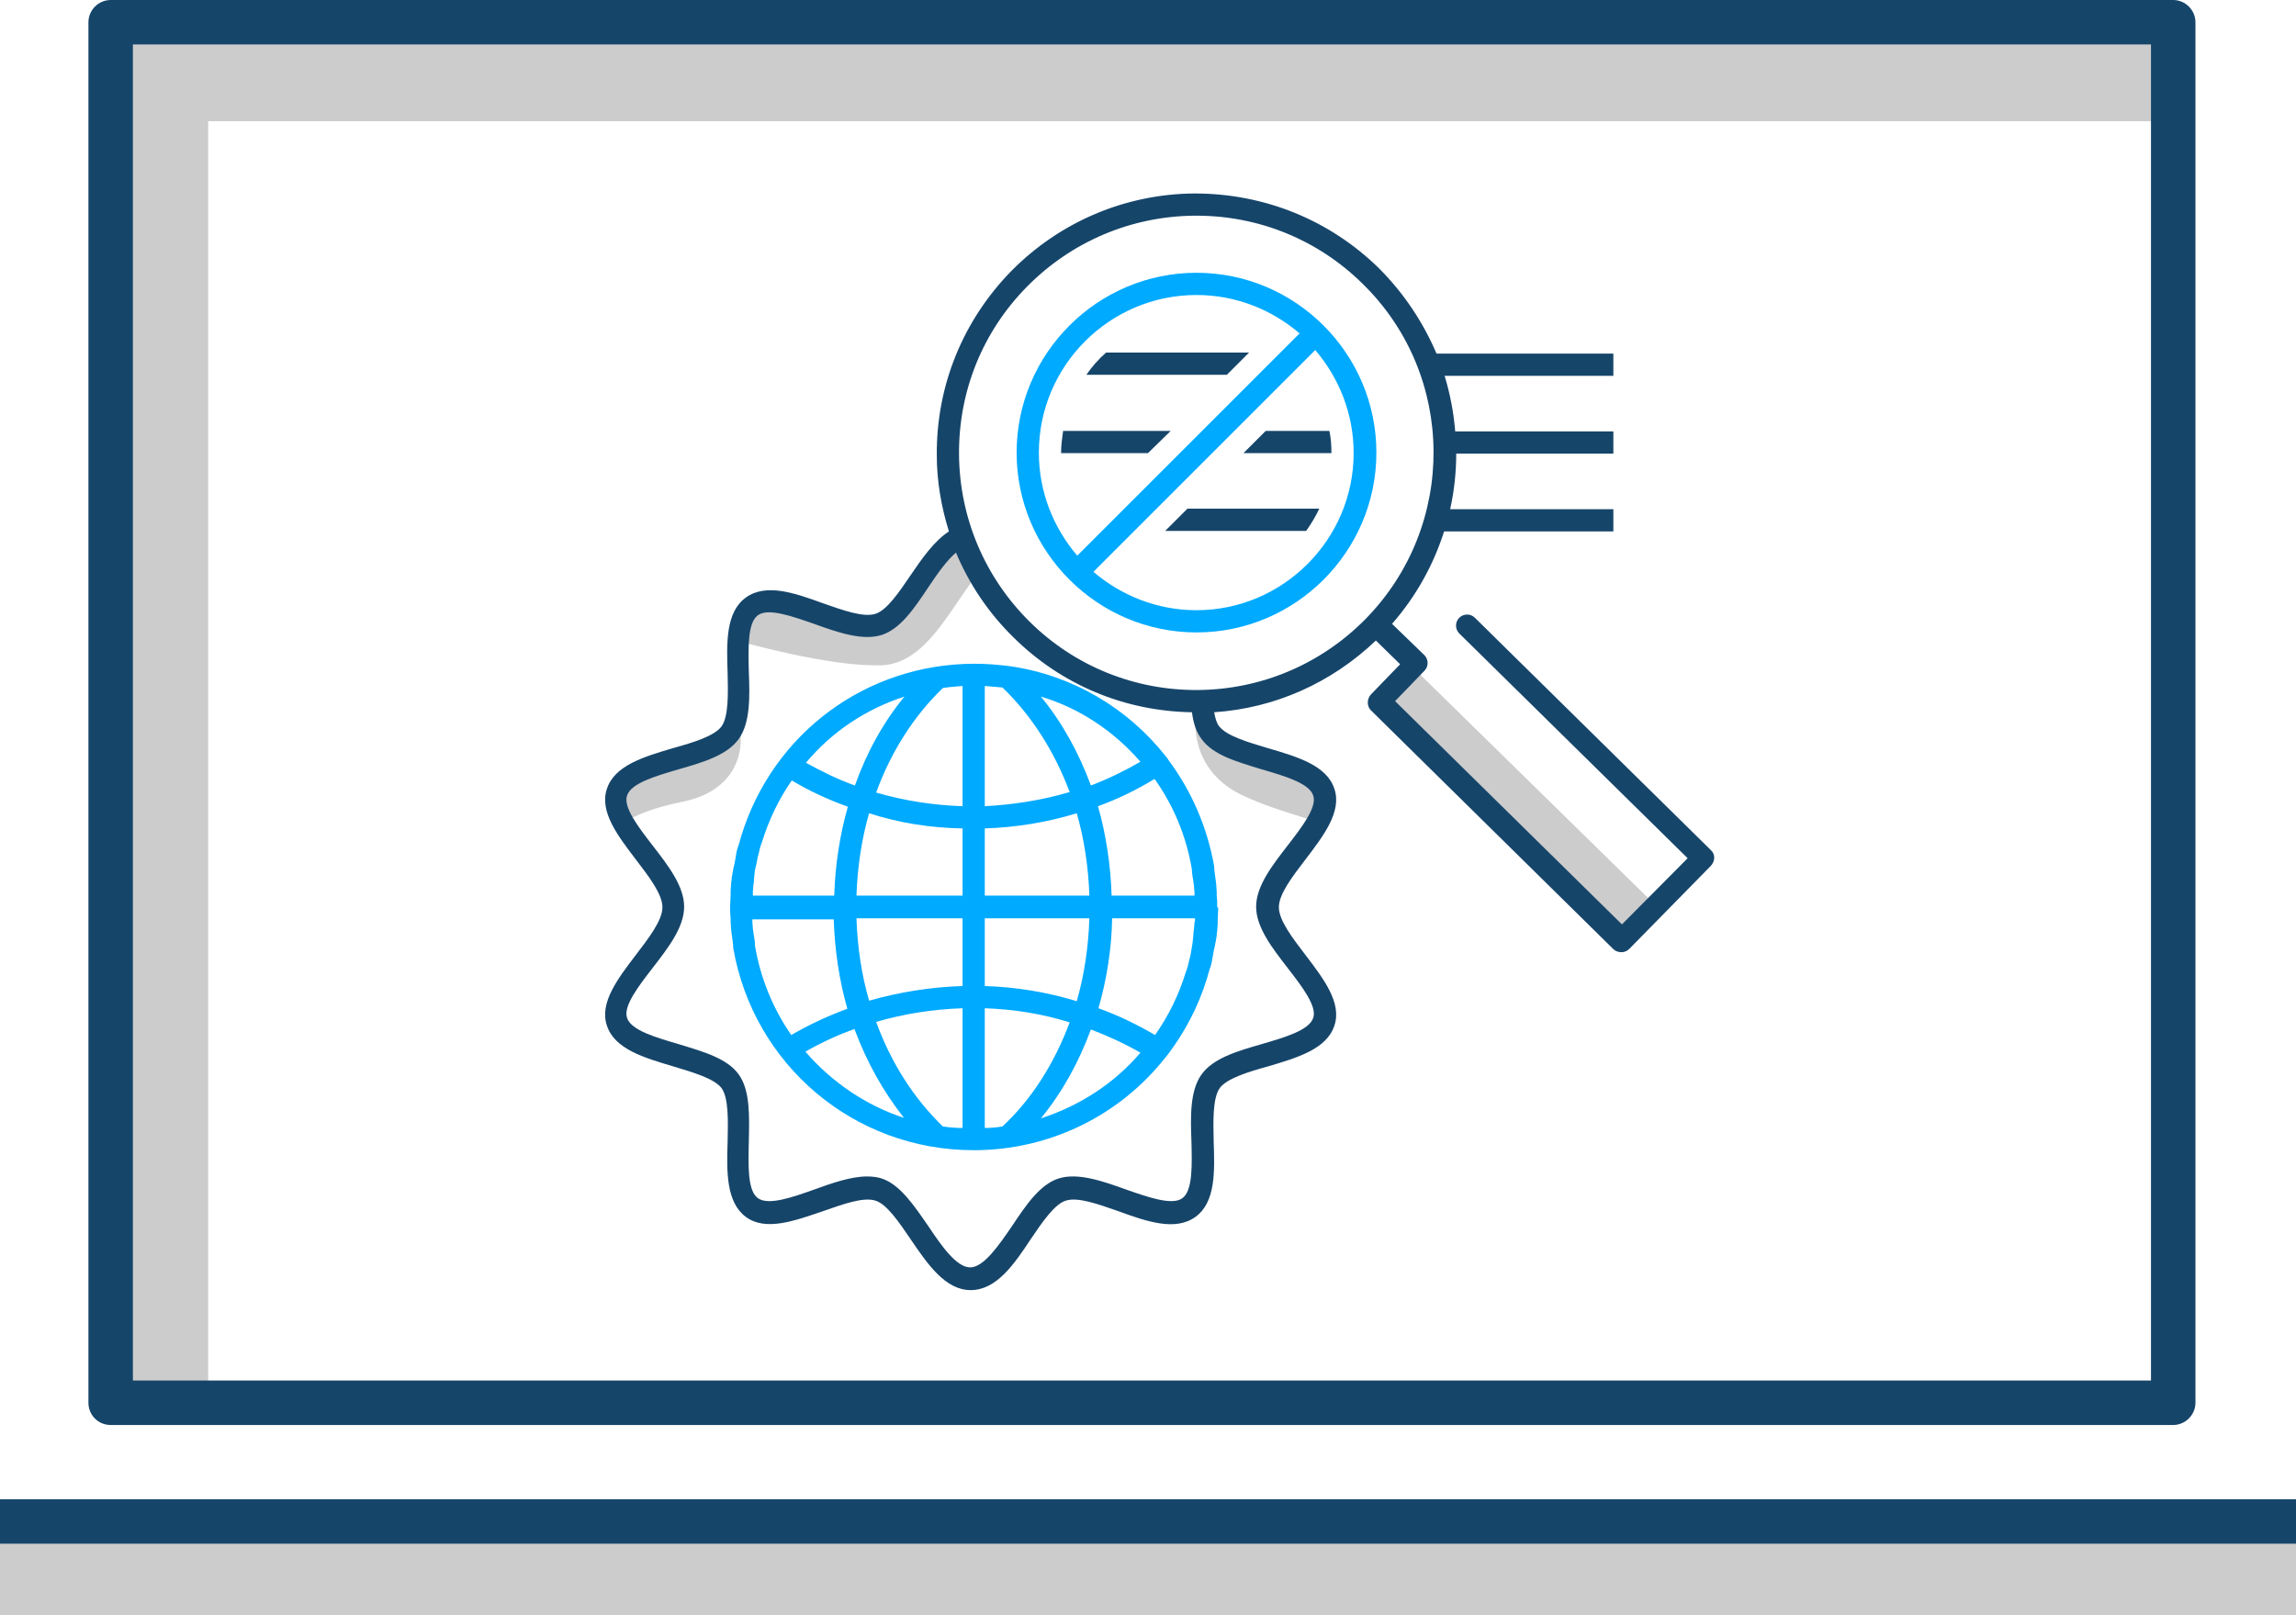 <?xml version="1.0" encoding="utf-8"?>
<!-- Generator: Adobe Illustrator 24.2.1, SVG Export Plug-In . SVG Version: 6.00 Build 0)  -->
<svg version="1.1" id="Layer_1" xmlns="http://www.w3.org/2000/svg" xmlns:xlink="http://www.w3.org/1999/xlink" x="0px" y="0px"
	 viewBox="0 0 454.4 319.8" style="enable-background:new 0 0 454.4 319.8;" xml:space="preserve">
<style type="text/css">
	.st0{fill:#CCCCCC;}
	.st1{fill:#16456A;}
	.st2{fill:#00AAFF;}
</style>
<g>
	<rect y="302.2" class="st0" width="454.4" height="17.6"/>
	<polygon class="st0" points="41.2,277.9 23.6,277.9 23.6,6.5 430,6.5 430,24 41.2,24 	"/>
	<g>
		<path class="st1" d="M21.9,282.1h408.2c2.4,0,4.4-2,4.4-4.4V4.4c0-2.4-2-4.4-4.4-4.4H21.9c-2.4,0-4.4,2-4.4,4.4v273.3
			C17.5,280.1,19.4,282.1,21.9,282.1z M26.3,8.8h399.4v264.5H26.3V8.8z"/>
		<rect y="296.8" class="st1" width="454.4" height="8.8"/>
	</g>
</g>
<g>
	<path class="st0" d="M262,156.8c-2.2-6.7-18.4-6.3-22.4-11.8c-1.4-1.9-1.7-5-1.7-8.3h-0.1c-2.4,5.9-2.1,16.1,8.4,20.9
		c4,1.8,7.7,3,11,4c1.3,0.4,2.5,0.8,3.6,1.2C262,160.7,262.6,158.6,262,156.8z"/>
	<path class="st0" d="M144.5,145c-4,5.6-20.2,5.1-22.4,11.8c-0.6,1.8,0.1,3.9,1.3,6.1c2.3-1.5,5.9-3,11.3-4.1
		c5.2-1,8.7-3.3,10.6-6.9c2.2-4.3,1.1-8.7,0.5-10.4C145.6,142.9,145.1,144.1,144.5,145z"/>
	<path class="st0" d="M173.9,123.6c-3,1-7.2-0.5-11.5-2c-4.1-0.8-8.2-1.7-11.2-2.5c-0.9,0.1-1.7,0.4-2.4,0.9
		c-0.8,0.6-1.4,1.5-1.9,2.5l-0.5,1.8c-0.2,0.8-0.3,1.7-0.3,2.6c2.6,0.7,17.5,4.8,27,4.8c0.5,0,1,0,1.4,0c6.8-0.3,11.1-6.8,15-12.5
		c1.9-2.8,3.8-5.7,5.5-7l-4.7-6C184.2,108.5,179.8,121.7,173.9,123.6z"/>
	<path class="st2" d="M240.9,179.6C240.9,179.6,240.9,179.6,240.9,179.6L240.9,179.6c0-0.8,0-1.5-0.1-2.3c0-0.2,0-0.4,0-0.5l0-0.2
		c0-0.5-0.1-1-0.1-1.5c0-0.3-0.1-0.6-0.1-0.9c-0.1-0.4-0.1-0.9-0.2-1.4c0-0.3-0.1-0.6-0.1-0.9l0-0.2c0-0.1,0-0.1,0-0.2
		c-1.4-7.9-4.6-15.1-9.1-21.1c0-0.1-0.1-0.1-0.1-0.2c-0.1-0.2-0.3-0.3-0.4-0.5c-7.5-9.5-18.4-16-30.7-17.8c0,0,0,0,0,0
		c-2.3-0.3-4.7-0.5-7.1-0.5c-21.4,0-39.9,13.7-46.2,34.1c-0.2,0.6-0.3,1.2-0.5,1.7l-0.2,0.6c-0.2,0.6-0.3,1.2-0.4,1.9l-0.2,1.1
		c0,0.2-0.1,0.3-0.1,0.5l-0.1,0.4c-0.1,0.3-0.1,0.7-0.2,1c-0.1,0.4-0.1,0.8-0.2,1.2l0,0.2c0,0.3-0.1,0.5-0.1,0.8
		c0,0.5-0.1,0.9-0.1,1.4l0,0.3c0,0.2,0,0.4,0,0.6c0,0.7-0.1,1.5-0.1,2.2l0,0.1c0,0,0,0,0,0c0,0,0,0,0,0l0,0c0,0.7,0,1.5,0.1,2.2
		c0,0.2,0,0.4,0,0.6l0,0.2c0,0.5,0.1,1,0.1,1.5c0,0.3,0.1,0.6,0.1,0.9c0.1,0.4,0.1,0.9,0.2,1.4c0,0.3,0.1,0.6,0.1,0.9l0,0.2
		c0,0.1,0,0.1,0,0.2c4,23.2,23.9,40.1,47.6,40.1c15.2,0,29-7,37.9-18.3c0.1-0.1,0.3-0.3,0.4-0.5c0,0,0-0.1,0.1-0.1
		c3.4-4.5,6.1-9.6,7.8-15.2c0.2-0.6,0.3-1.2,0.5-1.7l0.2-0.6c0.2-0.6,0.3-1.2,0.4-1.9l0.2-1.1c0-0.2,0.1-0.3,0.1-0.5l0.1-0.4
		c0.1-0.3,0.1-0.7,0.2-1c0.1-0.4,0.1-0.8,0.2-1.2l0,0l0-0.2c0-0.3,0.1-0.5,0.1-0.8c0-0.4,0.1-0.9,0.1-1.3l0-0.4c0-0.2,0-0.4,0-0.6
		c0-0.7,0.1-1.5,0.1-2.2L240.9,179.6C240.9,179.6,240.9,179.6,240.9,179.6z M235.9,172.5l0,0.1c0,0.3,0.1,0.5,0.1,0.8
		c0.1,0.4,0.1,0.8,0.2,1.2c0,0.3,0.1,0.5,0.1,0.8c0,0.4,0.1,0.9,0.1,1.3l0,0.6H220c-0.2-6.1-1.1-12.1-2.7-17.7
		c3.9-1.4,7.6-3.2,11.2-5.4c3.7,5.2,6.3,11.3,7.4,18C235.9,172.4,235.9,172.4,235.9,172.5z M198.4,223c-1.2,0.2-2.4,0.3-3.5,0.3
		v-23.7c5.8,0.2,11.4,1.1,16.8,2.8C208.7,210.4,204.3,217.5,198.4,223z M186.6,223c-5.8-5.6-10.3-12.7-13.2-20.7
		c5.5-1.6,11.2-2.5,17.1-2.7v23.7C189.2,223.3,187.9,223.2,186.6,223z M186.6,136.2c1.3-0.2,2.6-0.3,3.9-0.4v23.8
		c-5.9-0.2-11.6-1.1-17.1-2.7C176.3,148.9,180.8,141.8,186.6,136.2z M198.4,136.1c5.8,5.6,10.3,12.7,13.3,20.7
		c-5.4,1.6-11.1,2.5-16.8,2.8v-23.8C196.1,135.9,197.3,136,198.4,136.1z M190.5,164v13.3h-21c0.2-5.6,1-11.1,2.5-16.3
		C177.9,162.9,184.1,163.9,190.5,164z M190.5,181.8v13.4c-6.3,0.2-12.5,1.2-18.5,2.9c-1.5-5.2-2.3-10.6-2.5-16.3H190.5z
		 M194.9,195.2v-13.4h20.7c-0.2,5.7-1,11.2-2.5,16.4C207.2,196.4,201.1,195.4,194.9,195.2z M194.9,177.4V164
		c6.2-0.2,12.3-1.2,18.2-3c1.5,5.2,2.3,10.7,2.5,16.3H194.9z M225.7,150.8c-3.1,1.8-6.4,3.4-9.8,4.7c-2.4-6.5-5.7-12.5-9.9-17.6
		C213.7,140.2,220.5,144.8,225.7,150.8z M179,137.9c-4.2,5.1-7.5,11.1-9.8,17.6c-3.4-1.2-6.6-2.8-9.7-4.5
		C164.6,144.9,171.3,140.4,179,137.9z M149,176.5c0-0.4,0.1-0.8,0.1-1.2c0-0.2,0.1-0.5,0.1-0.7l0-0.3c0-0.4,0.1-0.7,0.1-1.1
		c0-0.3,0.1-0.6,0.1-0.9l0.1-0.4c0-0.1,0-0.2,0.1-0.4l0.2-1c0.1-0.6,0.2-1.1,0.4-1.7l0.1-0.5c0.1-0.5,0.3-1.1,0.5-1.6
		c1.4-4.5,3.4-8.6,5.9-12.2c3.5,2.1,7.2,3.8,11.1,5.2c-1.6,5.6-2.5,11.5-2.7,17.6h-16.1c0-0.1,0-0.3,0-0.4L149,176.5z M149.4,186.7
		l0-0.1c0-0.3-0.1-0.5-0.1-0.8c-0.1-0.4-0.1-0.8-0.2-1.2c0-0.3-0.1-0.5-0.1-0.8c0-0.4-0.1-0.9-0.1-1.3l0-0.2c0-0.1,0-0.2,0-0.3H165
		c0.2,6.1,1.1,12.1,2.7,17.7c-3.8,1.4-7.5,3.1-11.1,5.2c-3.6-5.2-6.1-11.2-7.2-17.8C149.4,186.8,149.4,186.7,149.4,186.7z
		 M159.4,208.2c3.1-1.8,6.4-3.3,9.7-4.5c2.4,6.5,5.7,12.4,9.8,17.6C171.3,218.8,164.6,214.2,159.4,208.2z M206,221.4
		c4.2-5.1,7.5-11.1,9.9-17.6c3.4,1.3,6.7,2.8,9.8,4.6C220.5,214.5,213.7,218.9,206,221.4z M236.4,182.7c0,0.4-0.1,0.8-0.1,1.2
		c0,0.2-0.1,0.5-0.1,0.7l0,0.2c0,0,0,0,0,0c0,0.4-0.1,0.7-0.1,1.1c0,0.3-0.1,0.6-0.1,0.9l-0.3,1.8c-0.1,0.6-0.2,1.1-0.4,1.7
		l-0.1,0.5c-0.1,0.5-0.3,1.1-0.5,1.6c-1.4,4.6-3.5,8.8-6.1,12.5c-3.6-2.1-7.3-3.9-11.2-5.3c1.6-5.6,2.6-11.6,2.7-17.8h16.4
		c0,0.1,0,0.3,0,0.4L236.4,182.7z"/>
	
		<rect x="295.8" y="126" transform="matrix(0.7 -0.714 0.714 0.7 -23.145 261.961)" class="st0" width="8.9" height="65.1"/>
	<path class="st1" d="M338.6,168.3l-46.7-46c-0.9-0.9-2.3-0.8-3.1,0c-0.9,0.9-0.8,2.3,0,3.1l45.2,44.5L321,183l-44.9-44.2l5.8-6
		c0.9-0.9,0.8-2.3,0-3.1l-6.4-6.2c4.8-5.5,8.2-11.7,10.3-18.3h33.5v-4.4h-32.3c0.8-3.6,1.2-7.3,1.2-11h31.1v-4.4H288
		c-0.3-3.7-1-7.4-2.1-11h33.4v-4.4h-35c-2.6-6.1-6.4-11.9-11.4-16.9c-9.8-9.6-22.7-14.8-36.5-14.8c-13.7,0.1-26.6,5.6-36.2,15.3
		c-9.6,9.8-14.9,22.7-14.8,36.5c0,5.2,0.9,10.3,2.4,15.1c-2.9,1.9-5.3,5.3-7.6,8.7c-2.3,3.4-4.7,6.9-6.9,7.6
		c-2.4,0.8-6.5-0.7-10.5-2.1c-5.5-2-11.2-4-15.2-1.1c-4,2.9-3.8,9-3.6,14.9c0.1,4.2,0.2,8.6-1.2,10.6c-1.4,1.9-5.6,3.2-9.6,4.3
		c-5.7,1.7-11.6,3.4-13.1,8.1c-1.5,4.5,2.2,9.3,5.7,13.9c2.6,3.4,5.3,6.9,5.3,9.5c0,2.6-2.7,6.1-5.3,9.5c-3.5,4.6-7.2,9.4-5.7,13.9
		c1.5,4.7,7.4,6.4,13.1,8.1c4,1.2,8.1,2.4,9.6,4.3c1.4,2,1.3,6.3,1.2,10.6c-0.2,5.9-0.3,12,3.6,14.9c3.9,2.9,9.6,0.8,15.2-1.1
		c4-1.4,8.1-2.9,10.5-2.1c2.2,0.7,4.6,4.2,6.9,7.6c3.4,5,6.9,10.1,11.9,10.1c5.1,0,8.6-5.1,11.9-10.1c2.3-3.4,4.7-6.9,6.9-7.6
		c2.4-0.8,6.5,0.7,10.5,2.1c5.5,2,11.2,4,15.2,1.1c4-2.9,3.8-9,3.6-14.9c-0.1-4.2-0.2-8.6,1.2-10.6c1.4-1.9,5.6-3.2,9.6-4.3
		c5.7-1.7,11.6-3.4,13.1-8.1c1.5-4.5-2.2-9.3-5.7-13.9c-2.6-3.4-5.3-6.9-5.3-9.5c0-2.6,2.7-6.1,5.3-9.5c3.5-4.6,7.2-9.4,5.7-13.9
		c-1.5-4.7-7.4-6.4-13.2-8.1c-4-1.2-8.1-2.4-9.6-4.3c-0.5-0.6-0.8-1.6-1-2.8c12-0.8,23.2-5.8,32-14.2l4.8,4.7l-5.8,6
		c-0.8,0.9-0.8,2.3,0,3.1l48,47.3c0.4,0.4,1,0.6,1.6,0.6c0,0,0,0,0,0c0.6,0,1.1-0.2,1.6-0.7l16-16.3
		C339.5,170.5,339.5,169.1,338.6,168.3z M249.7,152.3c4.4,1.3,9.4,2.7,10.2,5.2c0.8,2.3-2.3,6.3-5,9.8c-3.1,4-6.3,8.1-6.3,12.2
		s3.2,8.2,6.3,12.2c2.7,3.5,5.8,7.5,5,9.8c-0.8,2.5-5.8,3.9-10.2,5.2c-4.9,1.4-9.6,2.8-11.9,6c-2.3,3.2-2.2,8.3-2,13.3
		c0.1,4.5,0.3,9.7-1.8,11.2c-2,1.5-6.8-0.2-11.1-1.7c-4.7-1.7-9.6-3.4-13.4-2.2c-3.7,1.2-6.4,5.2-9.2,9.4c-2.6,3.8-5.6,8.2-8.3,8.2
		c-2.7,0-5.7-4.3-8.3-8.2c-2.9-4.2-5.6-8.2-9.2-9.4c-0.9-0.3-1.9-0.4-2.9-0.4c-3.2,0-6.9,1.3-10.5,2.6c-4.2,1.5-9,3.2-11.1,1.7
		c-2.1-1.5-1.9-6.6-1.8-11.2c0.1-5,0.3-10.1-2-13.3c-2.3-3.2-7-4.5-11.9-6c-4.4-1.3-9.4-2.7-10.2-5.2c-0.8-2.3,2.3-6.3,5-9.8
		c3.1-4,6.3-8.1,6.3-12.2s-3.2-8.2-6.3-12.2c-2.7-3.5-5.8-7.5-5-9.8c0.8-2.5,5.8-3.9,10.2-5.2c4.9-1.4,9.6-2.8,11.9-6
		c2.3-3.2,2.2-8.3,2-13.3c-0.1-4.5-0.3-9.7,1.8-11.2c2-1.5,6.8,0.2,11.1,1.7c4.7,1.7,9.6,3.4,13.4,2.2c3.7-1.2,6.4-5.2,9.2-9.4
		c1.8-2.7,3.7-5.4,5.5-6.9c2.6,6.2,6.4,11.9,11.4,16.8c9.5,9.4,22,14.6,35.3,14.8c0.3,2.3,0.9,4,1.9,5.3
		C240.1,149.5,244.8,150.8,249.7,152.3z M270.2,122.6c-8.8,8.9-20.6,13.9-33.1,14c-12.5,0.1-24.4-4.7-33.3-13.5
		c-8.9-8.8-13.9-20.6-14-33.1c-0.1-12.6,4.7-24.4,13.5-33.3c8.8-8.9,20.6-13.9,33.1-14c0.1,0,0.3,0,0.4,0c12.4,0,24.1,4.8,32.9,13.5
		C288.2,74.3,288.4,104.1,270.2,122.6z"/>
	<path class="st1" d="M247.2,69.8h-28.3c-1.5,1.3-2.8,2.8-3.9,4.4h27.8L247.2,69.8z"/>
	<path class="st2" d="M236.8,54c-19.6,0-35.6,16-35.6,35.6s16,35.6,35.6,35.6c19.6,0,35.6-16,35.6-35.6S256.4,54,236.8,54z
		 M205.6,89.6c0-17.2,14-31.2,31.2-31.2c7.8,0,14.9,2.9,20.4,7.6L213.2,110C208.5,104.5,205.6,97.4,205.6,89.6z M236.8,120.8
		c-7.8,0-14.9-2.9-20.4-7.6l43.9-43.9c4.7,5.5,7.6,12.6,7.6,20.4C267.9,106.8,253.9,120.8,236.8,120.8z"/>
	<g>
		<path class="st1" d="M263.1,85.3h-12.6l-4.4,4.4h17.4c0,0,0-0.1,0-0.1C263.5,88.1,263.4,86.7,263.1,85.3z"/>
		<path class="st1" d="M231.7,85.3h-21.3c-0.2,1.4-0.4,2.9-0.4,4.3c0,0,0,0.1,0,0.1h17.2L231.7,85.3z"/>
	</g>
	<g>
		<path class="st1" d="M235,100.7l-4.4,4.4h27.9c1-1.4,1.9-2.9,2.6-4.4H235z"/>
	</g>
</g>
</svg>
